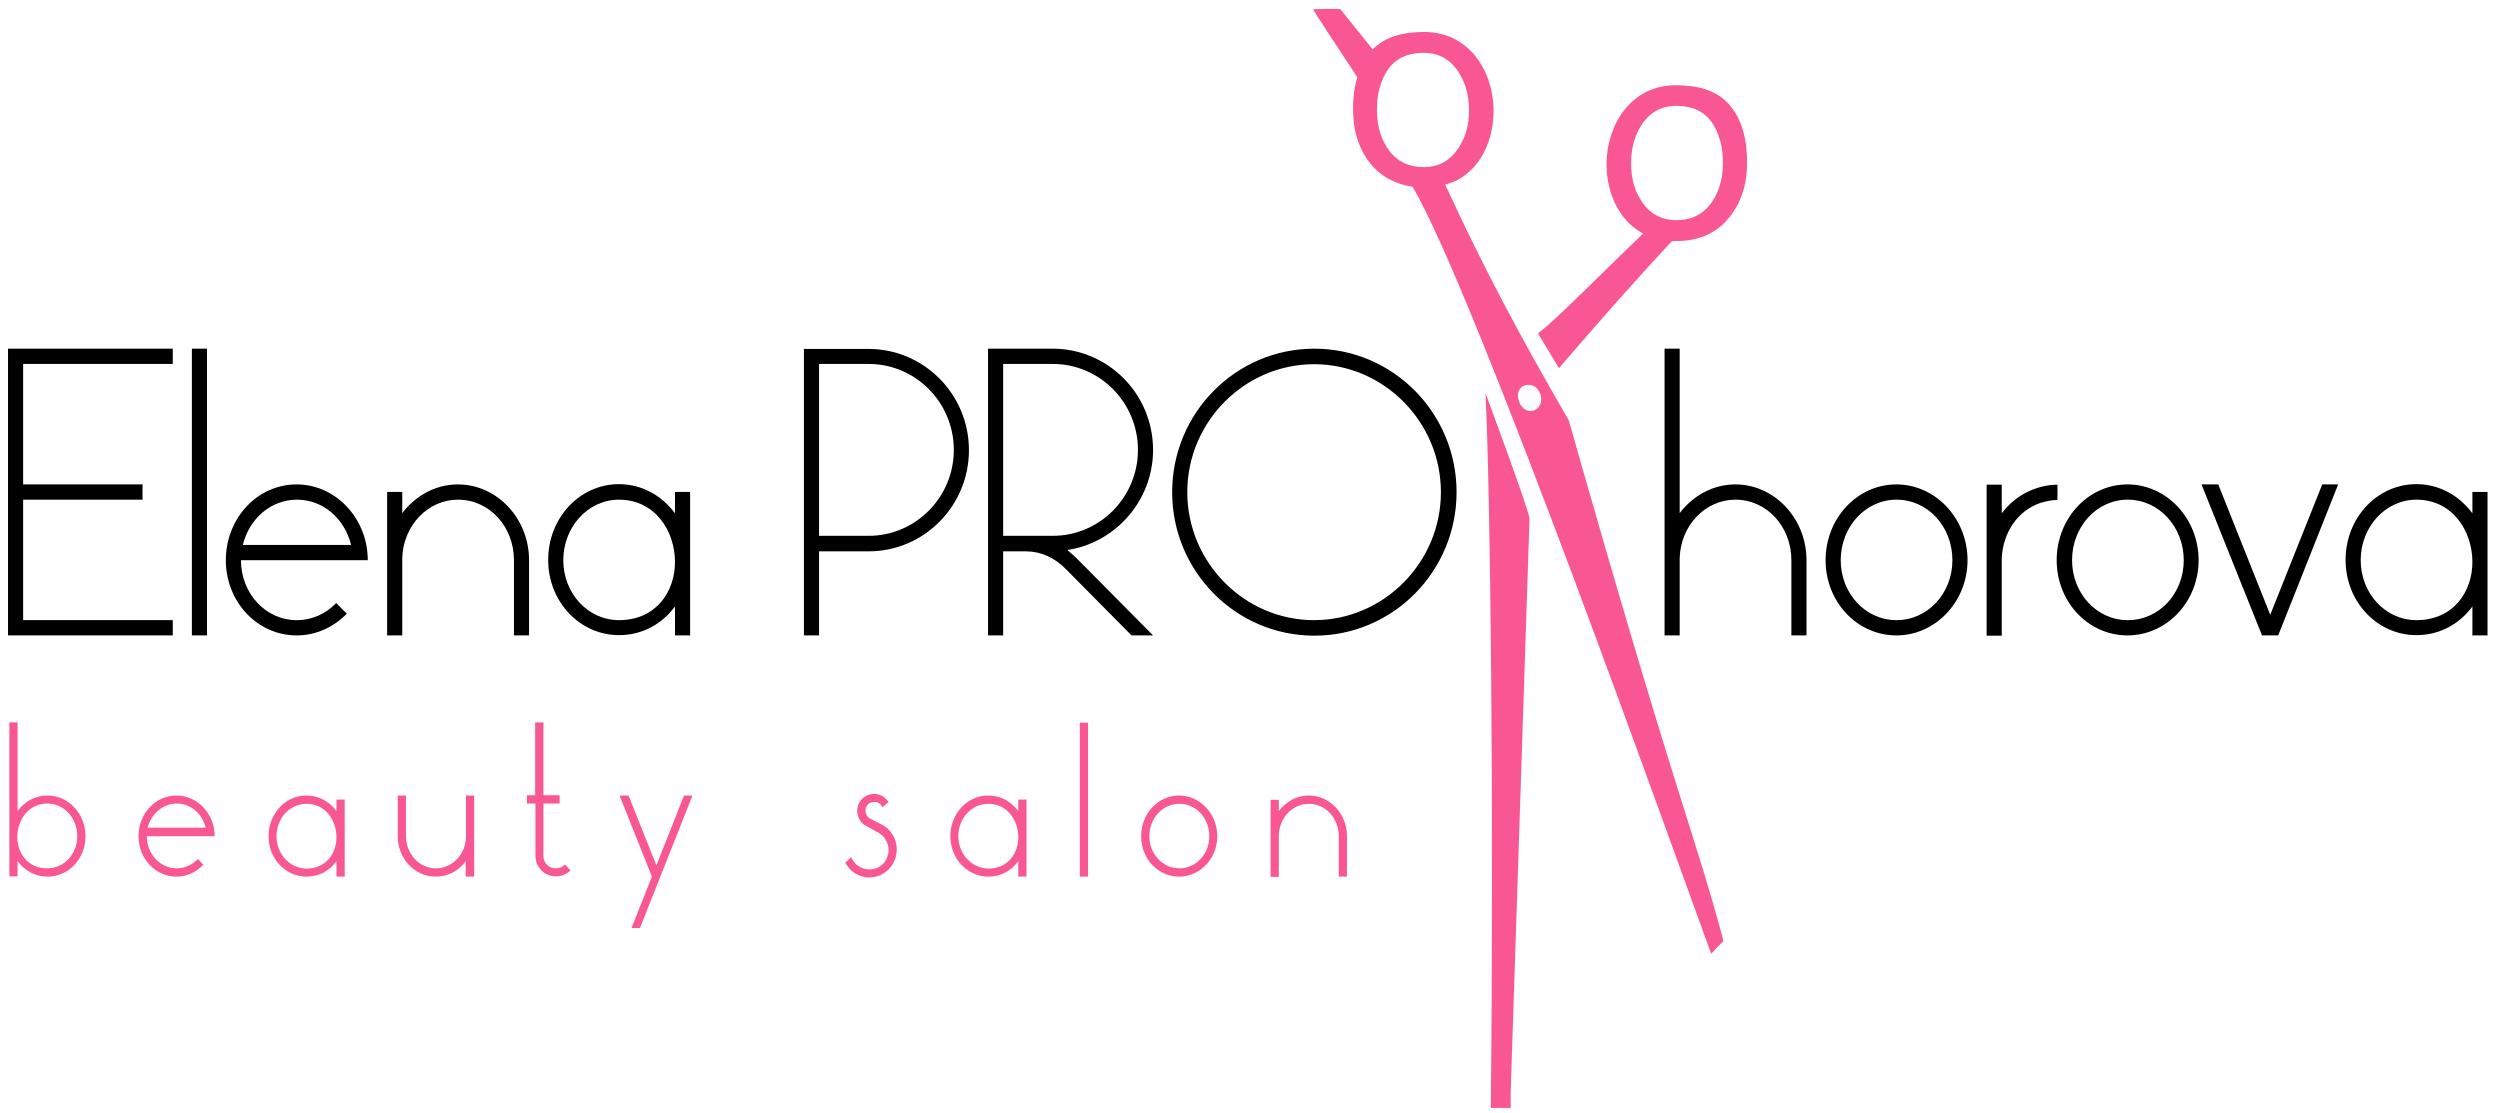 <?xml version="1.0" encoding="UTF-8"?> <svg xmlns="http://www.w3.org/2000/svg" width="182" height="81" viewBox="0 0 182 81" fill="none"> <path fill-rule="evenodd" clip-rule="evenodd" d="M0.584 46.258H12.578V45.147H1.685V36.376H10.376V35.265H1.685V26.495H12.578V25.384H0.584V46.258ZM13.969 46.258H15.069V25.384H13.969V46.258ZM24.475 43.9C23.722 44.679 22.737 45.147 21.598 45.147C19.338 45.147 17.542 43.198 17.542 40.781H26.774C26.774 37.741 24.437 35.265 21.598 35.265C18.72 35.265 16.441 37.741 16.441 40.781C16.441 43.822 18.739 46.258 21.598 46.258C23.027 46.258 24.282 45.654 25.248 44.679L24.475 43.9ZM21.617 36.376C23.529 36.376 25.093 37.76 25.557 39.67H17.677C18.14 37.78 19.705 36.376 21.617 36.376ZM37.416 46.258H38.516V40.781C38.516 37.741 36.179 35.265 33.34 35.265C31.679 35.265 30.25 36.103 29.284 37.351V35.811H28.183V46.258H29.284V40.606C29.362 38.267 31.139 36.376 33.34 36.376C35.639 36.376 37.416 38.345 37.416 40.781V46.258ZM49.139 46.258H50.24V35.811H49.139V37.37C48.173 36.064 46.706 35.246 45.064 35.246C42.186 35.246 39.907 37.721 39.907 40.762C39.907 43.802 42.205 46.238 45.064 46.238C46.725 46.238 48.173 45.459 49.139 44.153V46.258ZM41.008 40.781C41.008 38.364 42.804 36.376 45.064 36.376C47.691 36.376 49.139 38.657 49.139 40.917C49.139 43.062 47.768 45.147 45.064 45.147C42.804 45.147 41.008 43.198 41.008 40.781ZM58.526 25.384V46.258H59.627V40.138H63.238C67.275 40.138 70.539 36.825 70.539 32.771C70.539 28.697 67.255 25.403 63.238 25.403H58.526V25.384ZM59.627 26.495H63.238C66.657 26.495 69.438 29.301 69.438 32.751C69.438 36.201 66.657 39.008 63.238 39.008H59.627V26.495ZM82.378 46.258H83.943L78.342 40.606C78.129 40.411 77.936 40.235 77.704 40.041C81.2 39.514 83.943 36.454 83.943 32.751C83.943 28.678 80.659 25.384 76.642 25.384H71.929V46.258H73.03V40.138H74.691C75.773 40.138 76.796 40.606 77.588 41.424L82.378 46.258ZM73.03 26.495H76.642C80.061 26.495 82.842 29.301 82.842 32.751C82.842 36.201 80.061 39.008 76.642 39.008H73.03V26.495ZM85.333 35.831C85.333 41.6 89.969 46.277 95.686 46.277C101.402 46.277 106.038 41.6 106.038 35.831C106.038 30.061 101.402 25.384 95.686 25.384C89.969 25.384 85.333 30.061 85.333 35.831ZM86.434 35.831C86.434 30.705 90.606 26.514 95.666 26.514C100.746 26.514 104.898 30.724 104.898 35.831C104.898 40.956 100.726 45.147 95.666 45.147C90.587 45.147 86.434 40.937 86.434 35.831ZM121.18 46.258H122.281V40.606C122.358 38.267 124.135 36.376 126.337 36.376C128.635 36.376 130.412 38.345 130.412 40.781V46.258H131.513V40.781C131.513 37.741 129.176 35.265 126.337 35.265C124.676 35.265 123.246 36.103 122.281 37.351V25.384H121.18V46.258ZM132.903 40.781C132.903 43.822 135.202 46.258 138.06 46.258C140.899 46.258 143.236 43.802 143.236 40.781C143.236 37.741 140.899 35.265 138.06 35.265C135.202 35.265 132.903 37.741 132.903 40.781ZM134.004 40.781C134.004 38.364 135.8 36.376 138.06 36.376C140.358 36.376 142.135 38.345 142.135 40.781C142.135 43.198 140.339 45.147 138.06 45.147C135.8 45.147 134.004 43.198 134.004 40.781ZM148.548 36.61C148.953 36.493 149.378 36.396 149.784 36.396V35.285C149.069 35.285 148.374 35.46 147.717 35.753C146.925 36.123 146.249 36.669 145.728 37.37V35.285H144.627V46.277H145.728V40.625C145.824 38.715 146.925 37.156 148.548 36.61ZM149.726 40.781C149.726 37.741 152.024 35.265 154.882 35.265C157.722 35.265 160.059 37.741 160.059 40.781C160.059 43.822 157.722 46.258 154.882 46.258C152.024 46.258 149.726 43.822 149.726 40.781ZM150.846 40.781C150.846 43.198 152.642 45.147 154.902 45.147C157.2 45.147 158.977 43.198 158.977 40.781C158.977 38.364 157.181 36.376 154.902 36.376C152.623 36.376 150.846 38.364 150.846 40.781ZM164.675 46.258H165.853L170.218 35.265H169.059L165.273 44.757L161.488 35.265H160.271L164.675 46.258ZM179.991 46.258H181.091V35.811H179.991V37.37C179.025 36.064 177.557 35.246 175.915 35.246C173.038 35.246 170.758 37.721 170.758 40.762C170.758 43.802 173.057 46.238 175.915 46.238C177.576 46.238 179.025 45.459 179.991 44.153V46.258ZM171.859 40.781C171.859 38.364 173.656 36.376 175.915 36.376C178.542 36.376 179.991 38.657 179.991 40.917C179.991 43.062 178.619 45.147 175.915 45.147C173.656 45.147 171.859 43.198 171.859 40.781Z" fill="black"></path> <path fill-rule="evenodd" clip-rule="evenodd" d="M1.279 62.688C1.801 63.39 2.573 63.819 3.462 63.819C5.007 63.819 6.224 62.513 6.224 60.876C6.224 59.239 4.988 57.913 3.462 57.913C2.573 57.913 1.782 58.342 1.279 59.044V52.592H0.681V63.799H1.279V62.688ZM5.625 60.876C5.625 62.181 4.659 63.215 3.443 63.215C1.994 63.215 1.26 62.084 1.26 60.934C1.26 59.726 2.052 58.498 3.443 58.498C4.679 58.498 5.625 59.57 5.625 60.876ZM14.413 62.532C14.007 62.942 13.486 63.215 12.868 63.215C11.651 63.215 10.685 62.162 10.685 60.876H15.63C15.63 59.239 14.374 57.913 12.848 57.913C11.303 57.913 10.086 59.239 10.086 60.876C10.086 62.513 11.323 63.819 12.848 63.819C13.621 63.819 14.278 63.487 14.799 62.961L14.413 62.532ZM12.868 58.498C13.891 58.498 14.722 59.239 14.973 60.252H10.743C11.014 59.258 11.844 58.498 12.868 58.498ZM24.495 63.819H25.093V58.206H24.495V59.044C23.973 58.342 23.201 57.913 22.312 57.913C20.767 57.913 19.55 59.239 19.55 60.876C19.55 62.513 20.786 63.819 22.312 63.819C23.201 63.819 23.992 63.409 24.495 62.688V63.819ZM20.13 60.876C20.13 59.57 21.095 58.517 22.312 58.517C23.722 58.517 24.495 59.745 24.495 60.954C24.495 62.103 23.761 63.234 22.312 63.234C21.076 63.215 20.13 62.162 20.13 60.876ZM33.92 63.819H34.519V57.913H33.92V60.973C33.881 62.221 32.916 63.215 31.737 63.215C30.521 63.215 29.555 62.162 29.555 60.876V57.913H28.956V60.876C28.956 62.513 30.192 63.819 31.718 63.819C32.606 63.819 33.398 63.409 33.901 62.688V63.819H33.92ZM38.381 58.498H38.98V62.298C38.98 63.136 39.637 63.799 40.467 63.799C40.873 63.799 41.259 63.643 41.529 63.37L41.124 62.922C40.969 63.117 40.738 63.215 40.467 63.215C39.946 63.215 39.559 62.825 39.559 62.298V58.498H40.738V57.894H39.559V52.592H38.961V57.894H38.362V58.498H38.381ZM47.459 63.819L45.972 67.561H46.59L50.414 57.913H49.796L47.787 63L45.759 57.913H45.103L47.459 63.819ZM64.687 58.4C64.474 58.03 64.069 57.796 63.644 57.796C62.91 57.796 62.408 58.381 62.408 59.024C62.408 59.492 62.659 59.921 63.026 60.115L63.953 60.622C64.359 60.856 64.687 61.304 64.687 61.87C64.687 62.63 64.127 63.292 63.296 63.292C62.697 63.292 62.195 62.942 61.964 62.396L61.539 62.805C61.886 63.468 62.543 63.877 63.296 63.877C64.455 63.877 65.286 62.883 65.286 61.85C65.286 61.051 64.841 60.369 64.243 60.057L63.296 59.57C63.142 59.472 63.007 59.277 63.007 59.005C63.007 58.654 63.258 58.381 63.663 58.381C63.934 58.381 64.127 58.517 64.223 58.771L64.687 58.4ZM74.131 63.819H74.73V58.206H74.131V59.044C73.61 58.342 72.837 57.913 71.949 57.913C70.404 57.913 69.187 59.239 69.187 60.876C69.187 62.513 70.423 63.819 71.949 63.819C72.837 63.819 73.629 63.409 74.131 62.688V63.819ZM69.766 60.876C69.766 59.57 70.732 58.517 71.949 58.517C73.359 58.517 74.131 59.745 74.131 60.954C74.131 62.103 73.397 63.234 71.949 63.234C70.732 63.215 69.766 62.162 69.766 60.876ZM78.612 63.819H79.211V52.612H78.612V63.819ZM83.074 60.876C83.074 62.513 84.31 63.819 85.835 63.819C87.361 63.819 88.617 62.513 88.617 60.876C88.617 59.239 87.361 57.913 85.835 57.913C84.31 57.913 83.074 59.239 83.074 60.876ZM83.672 60.876C83.672 59.57 84.638 58.517 85.855 58.517C87.091 58.517 88.037 59.57 88.037 60.876C88.037 62.181 87.072 63.215 85.855 63.215C84.638 63.215 83.672 62.162 83.672 60.876ZM97.463 63.819H98.061V60.876C98.061 59.239 96.806 57.913 95.28 57.913C94.392 57.913 93.619 58.361 93.097 59.044V58.225H92.499V63.838H93.097V60.798C93.136 59.55 94.082 58.517 95.28 58.517C96.516 58.517 97.463 59.57 97.463 60.876V63.819Z" fill="#F95793"></path> <path fill-rule="evenodd" clip-rule="evenodd" d="M108.529 80.658H109.978V79.489L111.349 37.76C111.369 37.292 108.143 28.619 108.143 28.619C108.51 35.85 108.761 59.784 108.529 80.658ZM95.609 0.67C95.995 0.65 97.54 0.631 97.579 0.67L99.935 3.594C100.804 2.697 102.059 2.346 103.566 2.327C105.072 2.307 106.289 2.833 107.255 3.905C109.147 6.049 109.244 9.791 107.429 12.013C107.042 12.481 106.579 12.851 106.077 13.124C105.806 13.241 105.516 13.358 105.207 13.436C108.201 19.907 110.673 24.487 114.208 30.607C122.068 58.283 123.305 60.427 125.468 68.496C125.178 68.788 124.579 69.432 124.579 69.432C124.579 69.432 124.463 69.139 124.425 69.022C122.339 63.37 107.371 21.213 102.832 13.592C101.75 13.436 100.707 12.968 99.935 12.111C99.008 11.058 98.525 9.713 98.506 8.076C98.486 7.199 98.583 6.361 98.815 5.62C97.907 4.217 95.55 0.728 95.609 0.67ZM127.187 11.955C127.206 10.357 126.897 8.661 125.757 7.472C124.888 6.576 123.633 6.225 122.126 6.205C120.62 6.186 119.403 6.712 118.437 7.784C116.545 9.928 116.448 13.67 118.264 15.892C118.65 16.36 119.113 16.73 119.616 17.003C116.641 19.848 113.223 23.337 111.967 24.273L113.493 26.806C113.493 26.806 117.877 21.661 121.721 17.549C121.798 17.549 121.856 17.549 121.933 17.549C123.536 17.568 124.811 17.061 125.738 16.009C126.684 14.937 127.167 13.592 127.187 11.955ZM118.746 11.857C118.727 12.988 119.017 13.982 119.596 14.781C120.176 15.6 120.987 16.009 121.972 16.028C123.053 16.048 123.903 15.658 124.502 14.878C125.101 14.099 125.41 13.124 125.429 11.955C125.448 10.746 125.178 9.733 124.637 8.934C124.096 8.135 123.247 7.725 122.107 7.706C121.083 7.686 120.272 8.076 119.654 8.875C119.056 9.694 118.746 10.688 118.746 11.857ZM110.577 29.204C110.133 27.937 111.755 27.547 112.141 28.697C112.527 29.886 111.021 30.49 110.577 29.204ZM106.946 7.959C106.926 6.79 106.617 5.815 106.019 5.016C105.42 4.217 104.609 3.827 103.566 3.847C102.426 3.866 101.576 4.276 101.036 5.075C100.495 5.874 100.224 6.868 100.244 8.096C100.263 9.265 100.572 10.24 101.171 11.019C101.77 11.799 102.619 12.169 103.701 12.169C104.705 12.15 105.497 11.74 106.077 10.922C106.675 10.084 106.965 9.109 106.946 7.959Z" fill="#F95793"></path> </svg> 